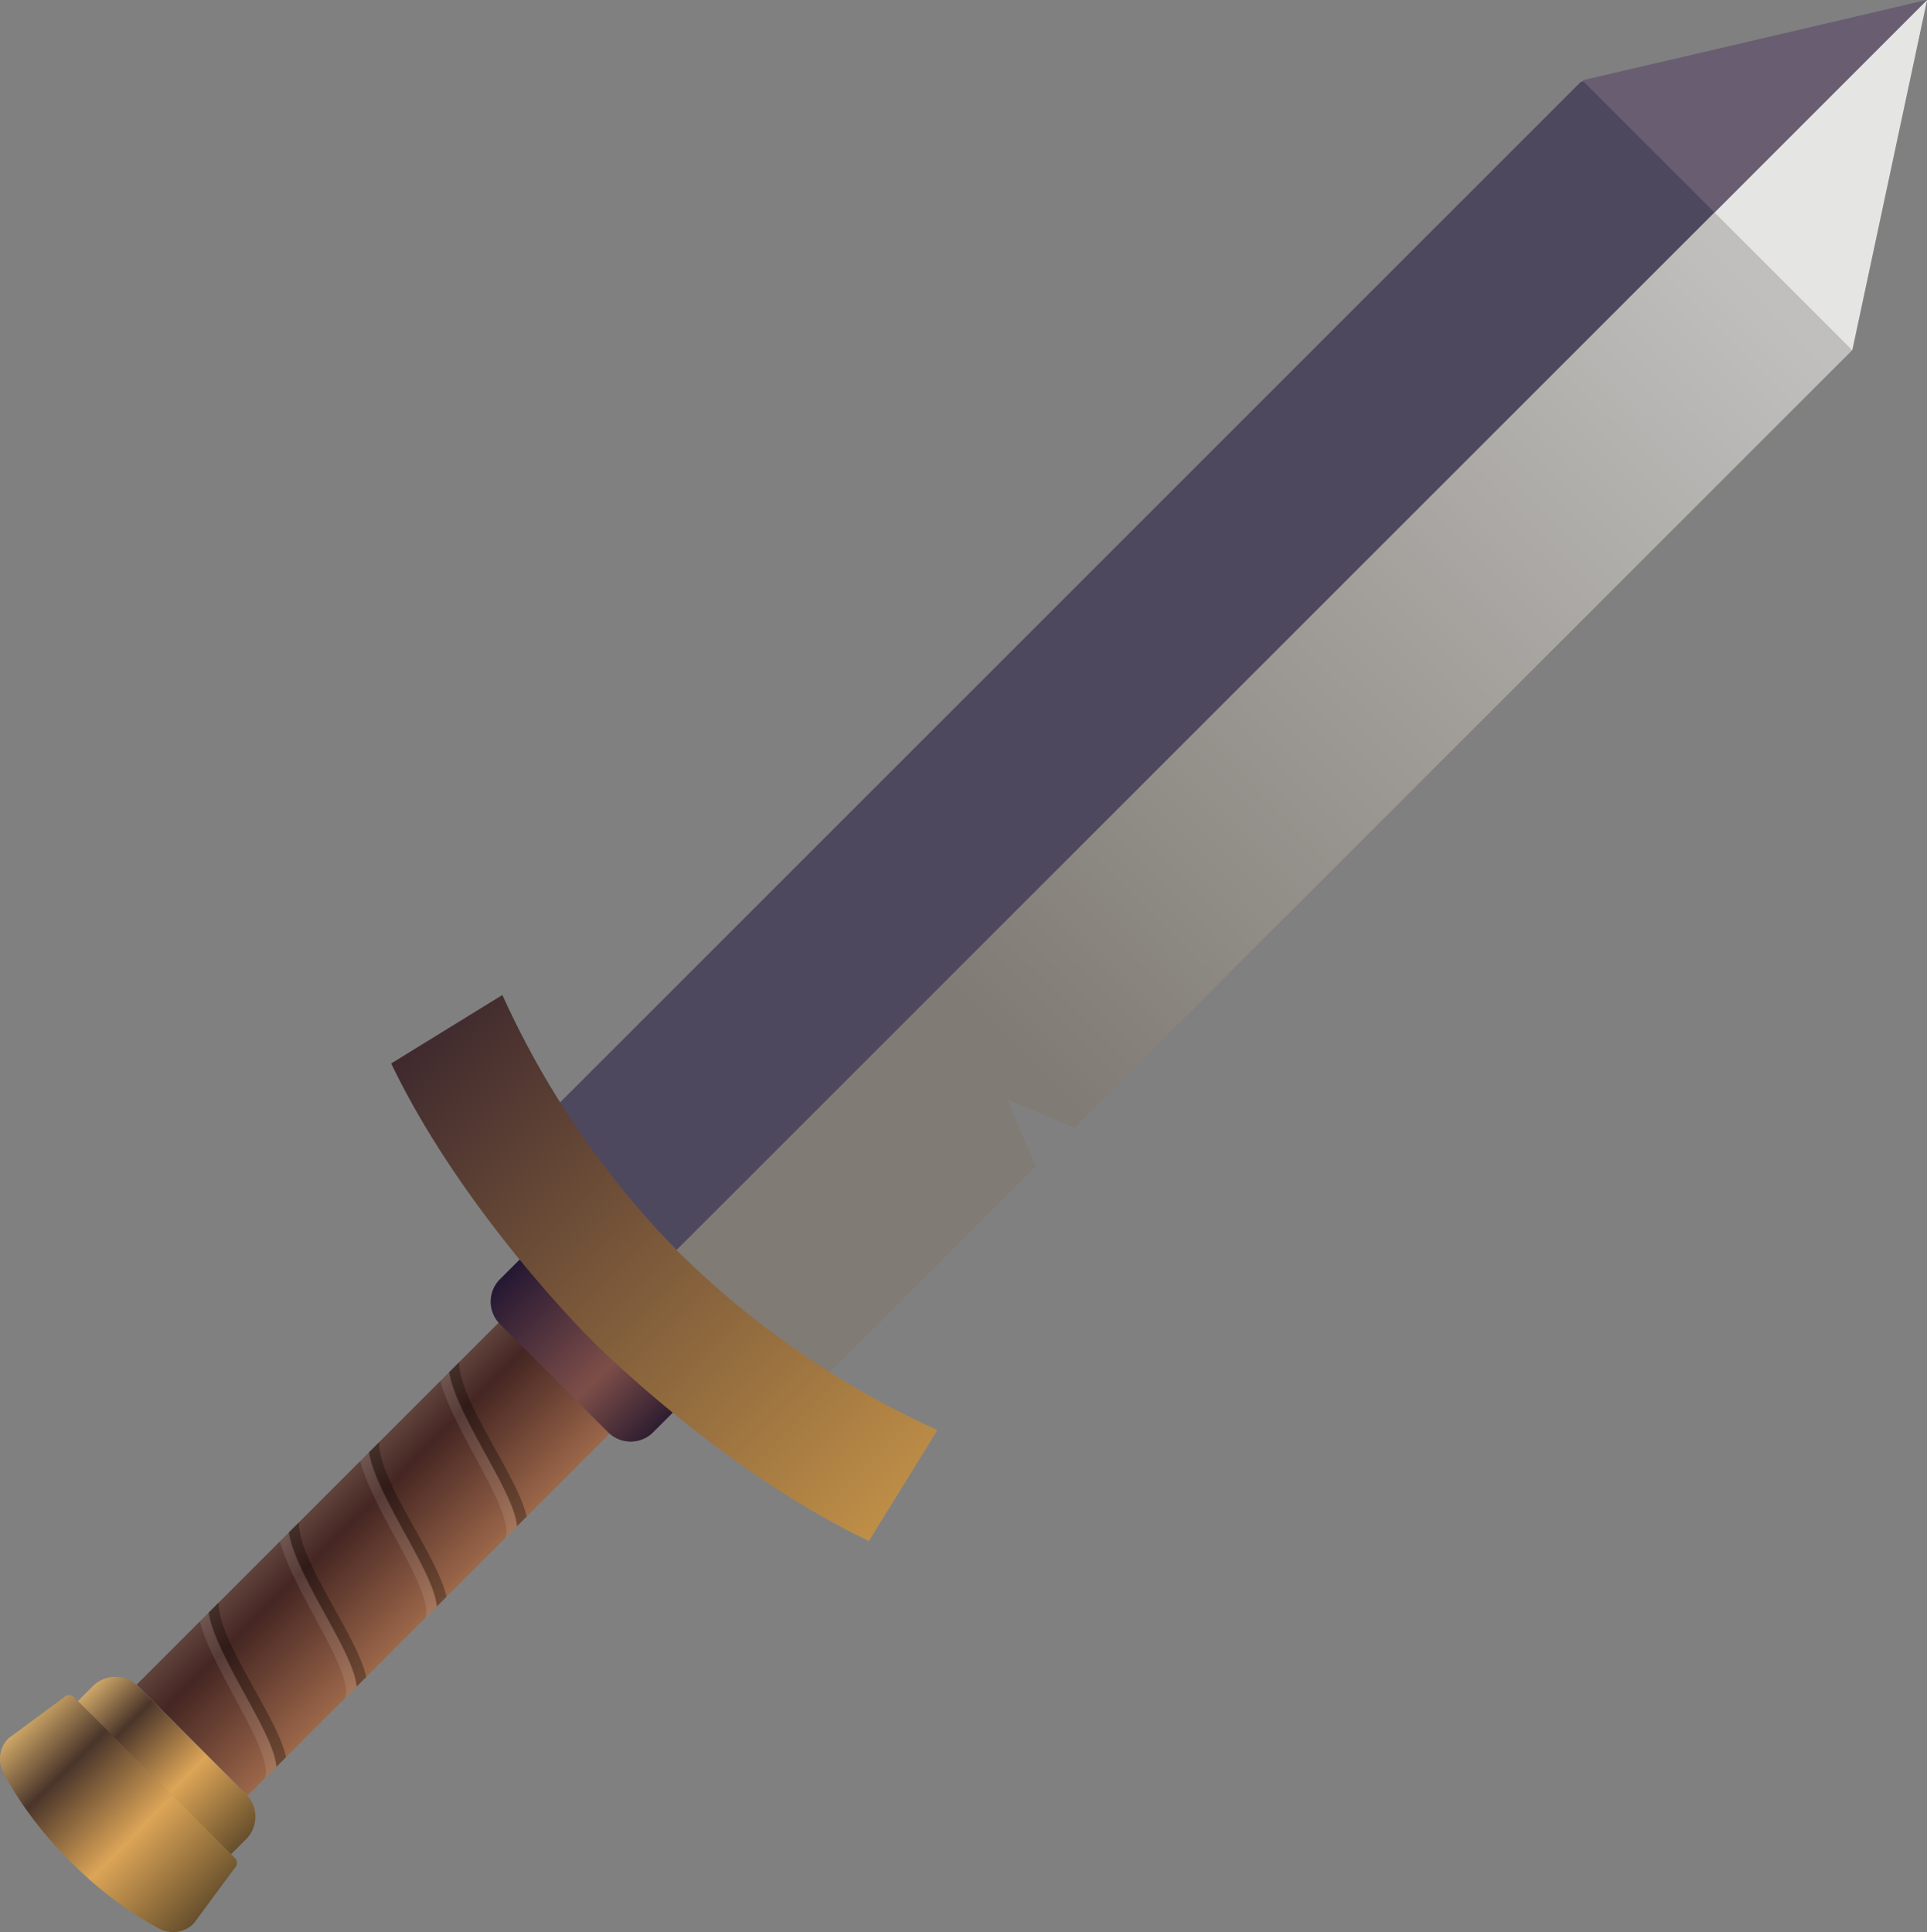 <svg xmlns="http://www.w3.org/2000/svg" xmlns:xlink="http://www.w3.org/1999/xlink" viewBox="0 0 460.28 461.6"><rect x="0" y="0" width="460.28" height="461.6" fill="#808080" stroke="none"/><defs><style>.cls-1,.cls-4,.cls-5{fill:none;}.cls-2{clip-path:url(#clip-path);}.cls-3{fill:url(#linear-gradient);}.cls-4{stroke:#fff;stroke-width:2.55px;opacity:0.1;}.cls-4,.cls-5{stroke-miterlimit:10;}.cls-5{stroke:#000;stroke-width:2.62px;opacity:0.3;}.cls-6{fill:#4e485f;}.cls-7{fill:url(#linear-gradient-2);}.cls-8{fill:#e5e5e3;}.cls-9{fill:#695e71;}.cls-10{fill:url(#linear-gradient-3);}.cls-11{fill:url(#linear-gradient-4);}.cls-12{fill:url(#linear-gradient-5);}.cls-13{fill:url(#linear-gradient-6);}</style><clipPath id="clip-path"><rect class="cls-1" x="72.94" y="305.15" width="37.49" height="129.54" transform="translate(288.43 43.52) rotate(45)"/></clipPath><linearGradient id="linear-gradient" x1="1813.91" y1="4213.8" x2="1851.4" y2="4213.8" gradientTransform="translate(-1740.97 -3843.88)" gradientUnits="userSpaceOnUse"><stop offset="0" stop-color="#60433c"/><stop offset="0.24" stop-color="#452622"/><stop offset="1" stop-color="#9c674a"/></linearGradient><linearGradient id="linear-gradient-2" x1="1854.98" y1="4104.53" x2="1854.98" y2="3768.98" gradientTransform="translate(1775.41 -3905.57) rotate(45)" gradientUnits="userSpaceOnUse"><stop offset="0.24" stop-color="#807b74"/><stop offset="1" stop-color="#c0bfbd"/></linearGradient><linearGradient id="linear-gradient-3" x1="1806.79" y1="4149.03" x2="1858.52" y2="4149.03" gradientTransform="translate(-1695.17 -3824.91)" gradientUnits="userSpaceOnUse"><stop offset="0" stop-color="#241732"/><stop offset="0.64" stop-color="#7d4e48"/><stop offset="1" stop-color="#2e1d30"/></linearGradient><linearGradient id="linear-gradient-4" x1="1806.79" y1="4285.89" x2="1858.52" y2="4285.89" gradientTransform="translate(1873.37 4706.79) rotate(180)" gradientUnits="userSpaceOnUse"><stop offset="0" stop-color="#cea767"/><stop offset="0.24" stop-color="#4a352a"/><stop offset="0.6" stop-color="#dca557"/><stop offset="1" stop-color="#674f2c"/></linearGradient><linearGradient id="linear-gradient-5" x1="1801.36" y1="4305.45" x2="1863.95" y2="4305.45" gradientTransform="translate(1775.41 -3905.57) rotate(45)" xlink:href="#linear-gradient-4"/><linearGradient id="linear-gradient-6" x1="1751.98" y1="4121.93" x2="1913.33" y2="4121.93" gradientTransform="translate(1775.41 -3905.57) rotate(45)" gradientUnits="userSpaceOnUse"><stop offset="0" stop-color="#3f292e"/><stop offset="1" stop-color="#bf8f47"/></linearGradient></defs><g id="Layer_2" data-name="Layer 2"><g id="Layer_1-2" data-name="Layer 1"><g class="cls-2"><rect class="cls-3" x="72.94" y="305.15" width="37.49" height="129.54" transform="translate(288.43 43.52) rotate(45)"/><path class="cls-4" d="M64.18,425.79C68.93,418.39,44.34,390,49,380.27"/><path class="cls-5" d="M66.74,424.7c4.68-7.47-19.75-34.55-15.25-44.42"/><path class="cls-4" d="M83.33,406.63c4.75-7.4-19.84-35.77-15.21-45.52"/><path class="cls-5" d="M85.89,405.55c4.68-7.47-19.75-34.55-15.24-44.43"/><path class="cls-4" d="M102.48,387.48c4.75-7.4-19.84-35.78-15.2-45.52"/><path class="cls-5" d="M105.05,386.39c4.68-7.47-19.75-34.55-15.25-44.42"/><path class="cls-4" d="M121.64,368.33c4.75-7.4-19.84-35.78-15.21-45.52"/><path class="cls-5" d="M124.2,367.24c4.68-7.47-19.75-34.55-15.25-44.42"/></g><polygon class="cls-6" points="130.05 267.1 377.57 19.57 460.28 0 161.62 298.67 130.05 267.1"/><polygon class="cls-7" points="460.28 0 161.62 298.67 194.51 331.56 247.33 278.73 240.61 262.69 256.65 269.42 442.42 83.65 460.28 0"/><polygon class="cls-8" points="442.42 83.65 409.53 50.76 460.28 0 442.42 83.65"/><polygon class="cls-9" points="409.53 50.76 377.96 19.18 460.28 0 409.53 50.76"/><path class="cls-10" d="M111.61,316.8h51.74a0,0,0,0,1,0,0v7a7.6,7.6,0,0,1-7.6,7.6H119.22a7.6,7.6,0,0,1-7.6-7.6v-7A0,0,0,0,1,111.61,316.8Z" transform="translate(269.46 -2.28) rotate(45)"/><path class="cls-11" d="M14.84,413.58H66.58a0,0,0,0,1,0,0v7a7.6,7.6,0,0,1-7.6,7.6H22.45a7.6,7.6,0,0,1-7.6-7.6v-7A0,0,0,0,1,14.84,413.58Z" transform="translate(-228.12 747.3) rotate(-135)"/><path class="cls-12" d="M38.1,460.8C23.33,453,8.58,438.27.81,423.51A7,7,0,0,1,2,415.32l13.34-9.86a1.65,1.65,0,0,1,2.34,0l38.43,38.42a1.65,1.65,0,0,1,0,2.34l-9.86,13.35A7,7,0,0,1,38.1,460.8Z"/><path class="cls-13" d="M223.9,341.65a212.8,212.8,0,0,1-61.62-42.32A212.69,212.69,0,0,1,120,237.71L93.44,254.07c17.23,35.91,47.93,66.17,47.93,66.17s30.25,30.69,66.17,47.93Z"/></g></g></svg>